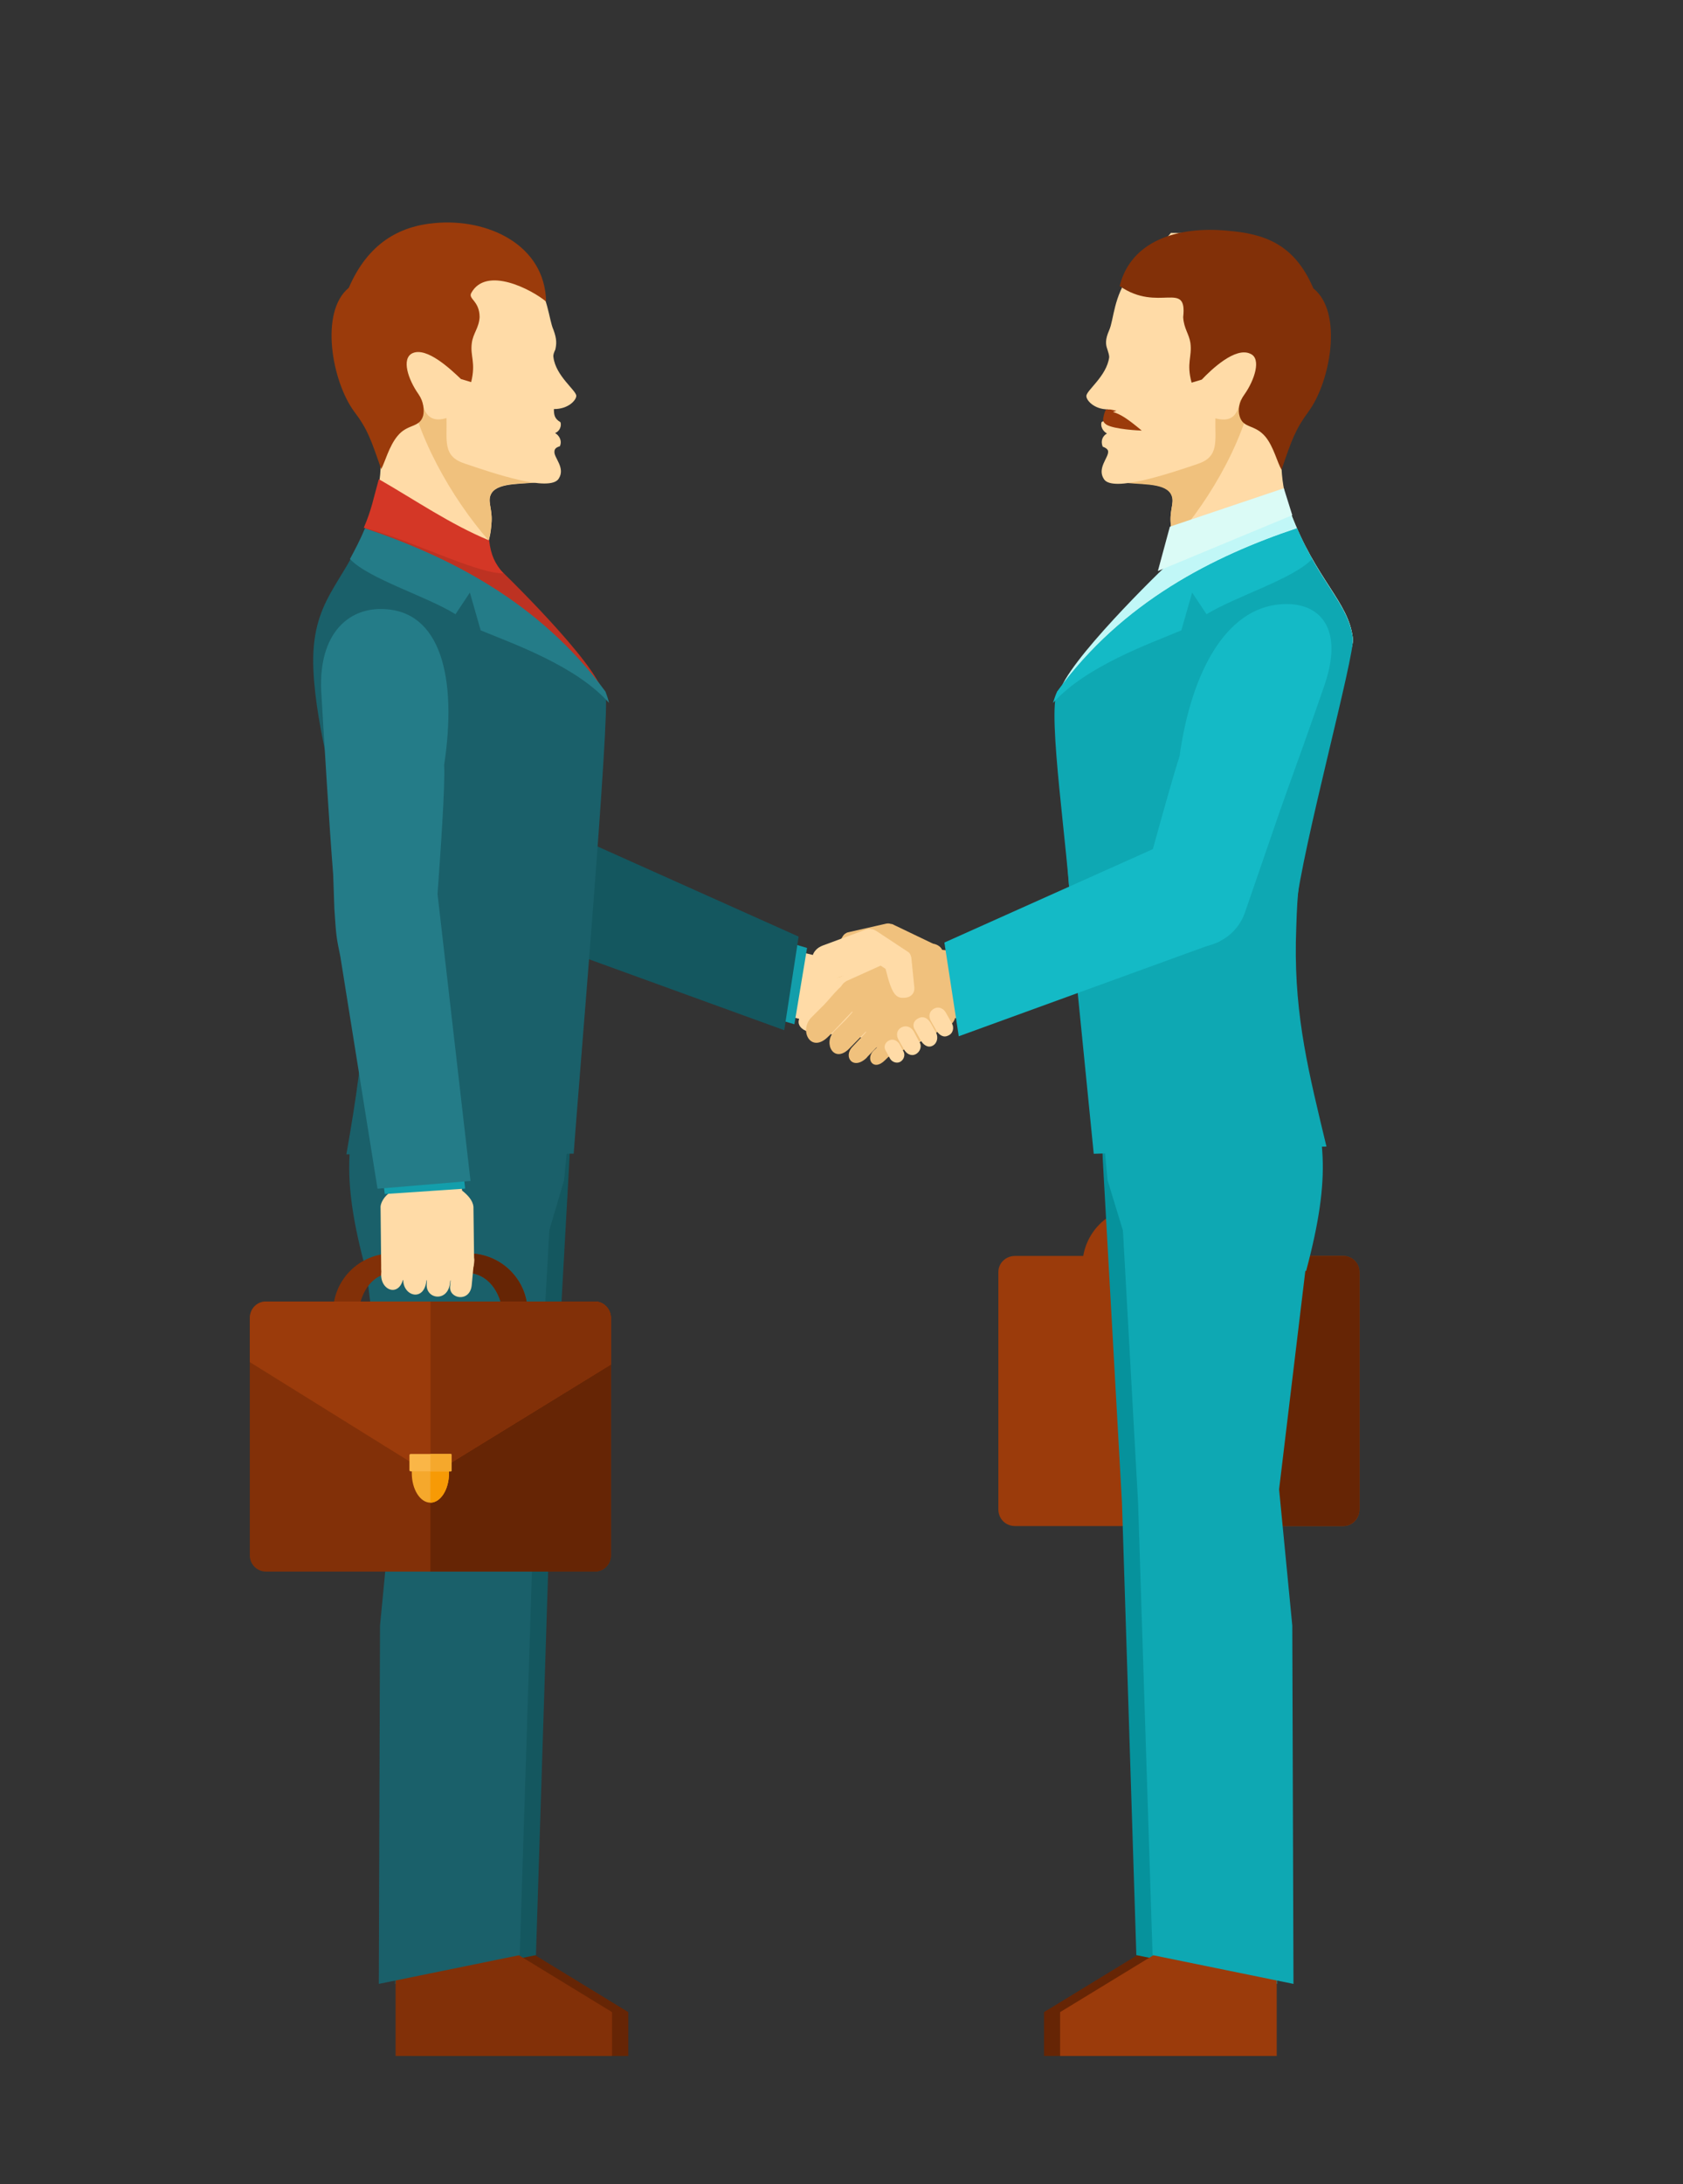 <svg xmlns="http://www.w3.org/2000/svg" id="Layer_1" data-name="Layer 1" viewBox="0 0 155.63 201.85"><rect x="0" y="0" width="155.63" height="201.85" fill="#333333" stroke="none"/><defs><style>      .cls-1 {        fill: #fab647;      }      .cls-1, .cls-2, .cls-3, .cls-4, .cls-5, .cls-6, .cls-7, .cls-8, .cls-9, .cls-10, .cls-11, .cls-12, .cls-13, .cls-14, .cls-15, .cls-16, .cls-17, .cls-18, .cls-19, .cls-20 {        fill-rule: evenodd;      }      .cls-2 {        fill: #9b3b0b;      }      .cls-3 {        fill: #1a606a;      }      .cls-4 {        fill: #14575f;      }      .cls-5 {        fill: #139eab;      }      .cls-6 {        fill: #06929c;      }      .cls-7 {        fill: #0ea8b3;      }      .cls-8 {        fill: #14bac6;      }      .cls-9 {        fill: #247c88;      }      .cls-10 {        fill: #dbfbf6;      }      .cls-11 {        fill: #d43726;      }      .cls-12 {        fill: #bd3222;      }      .cls-13 {        fill: #823008;      }      .cls-14 {        fill: #662505;      }      .cls-15 {        fill: #c1f7f7;      }      .cls-16 {        fill: #ed7500;      }      .cls-17 {        fill: #f0c17d;      }      .cls-18 {        fill: #ffdba7;      }      .cls-19 {        fill: #f79a05;      }      .cls-20 {        fill: #f5a82c;      }    </style></defs><path class="cls-18" d="M118.89,38.13c-.67,4.05-.5,6.66,.44,9.21,2.38,6.32,5.38,8.26,5.77,11.65,.22,1.5-3.72,8.99-4.82,13.98h-19.41l2.5-14.48c1.11-1.44,5.27-6.77,5.27-6.93,.33-1.28-.28-1.16-.39-3.38-.06-1.28,.44-1.89,0-2.61-.67-1.05-3.05-.78-4.6-1.05l11.59-11.26,3.66,4.88Z"></path><path class="cls-2" d="M93.87,116.06h30.34c.83,0,1.5,.67,1.5,1.5v21.91c0,.89-.67,1.55-1.5,1.55h-30.34c-.89,0-1.55-.67-1.55-1.55v-21.91c0-.83,.67-1.5,1.55-1.5h0Z"></path><path class="cls-14" d="M109.02,116.06h15.2c.83,0,1.5,.67,1.5,1.5v21.91c0,.83-.67,1.55-1.5,1.55h-15.2v-24.96Z"></path><path class="cls-2" d="M105.47,111.56h7.1c3,0,5.44,2.44,5.44,5.43v2.5c0,3-2.44,5.44-5.44,5.44h-7.1c-3,0-5.38-2.44-5.38-5.44v-2.5c0-2.99,2.39-5.43,5.38-5.43h0Zm.28,1.83h6.54c2.05,0,3.22,1.72,3.44,3.77l.28,2.27c.22,2-1.66,3.66-3.72,3.66h-6.54c-2.05,0-3.94-1.66-3.72-3.66l.33-2.33c.22-2.05,1.33-3.72,3.38-3.72h0Z"></path><path class="cls-16" d="M109.02,111.56h3.55c3,0,5.44,2.44,5.44,5.43v2.5c0,3-2.44,5.44-5.44,5.44h-3.55v-1.83h3.27c2.05,0,3.94-1.66,3.72-3.66l-.28-2.27c-.22-2.05-1.39-3.77-3.44-3.77h-3.27v-1.83Z"></path><polygon class="cls-18" points="67.31 86.33 75.46 88.32 75.46 94.53 67.31 92.54 67.31 86.33"></polygon><polygon class="cls-5" points="66.86 85.27 74.63 87.6 73.46 94.65 65.7 92.37 66.86 85.27"></polygon><polygon class="cls-4" points="73.85 86.55 46.23 74.18 46.68 83.72 48.39 86.44 72.52 95.2 73.85 86.55"></polygon><polygon class="cls-14" points="48.01 179.78 38.08 179.51 38.08 189.99 58.1 189.99 58.1 185.94 48.01 179.78"></polygon><polygon class="cls-4" points="34.42 107.07 52.94 99.25 52.66 107.07 50.89 138.85 49.56 180.67 36.52 183.33 36.64 150.22 37.86 137.63 34.69 111.84 34.42 107.07"></polygon><polygon class="cls-13" points="46.51 179.78 36.58 179.51 36.58 189.99 56.6 189.99 56.6 185.94 46.51 179.78"></polygon><path class="cls-3" d="M50.39,115.06l-16.53,2.39c-2.44-8.93-1.83-12.81,.44-19.14l.67-4.94,18.69,.39-1.5,15.31-1.77,5.99Z"></path><polygon class="cls-3" points="32.92 107.07 51.17 107.07 49.39 138.85 48.06 180.67 35.03 183.33 35.14 150.22 36.36 137.63 33.2 111.84 32.92 107.07"></polygon><polygon class="cls-14" points="106.63 179.78 116.56 179.51 116.56 189.99 96.54 189.99 96.54 185.94 106.63 179.78"></polygon><polygon class="cls-6" points="120.22 107.07 101.7 99.25 101.97 107.07 103.75 138.85 105.08 180.67 118.11 183.33 118 150.22 116.78 137.63 119.94 111.84 120.22 107.07"></polygon><polygon class="cls-2" points="108.13 179.78 118.06 179.51 118.06 189.99 98.03 189.99 98.03 185.94 108.13 179.78"></polygon><path class="cls-7" d="M104.25,115.06l16.53,2.39c2.38-8.93,1.83-12.76-.44-19.14l-.67-4.94-18.69,.39,1.44,15.31,1.83,5.99Z"></path><polygon class="cls-7" points="121.72 107.07 103.47 107.07 105.24 138.85 106.58 180.67 119.61 183.33 119.5 150.22 118.28 137.63 121.38 111.84 121.72 107.07"></polygon><path class="cls-7" d="M117.61,49.5c4.99,9.93,6.43,7.54,3.05,28.56-.67,4.05-.72,4.88-.83,8.98-.11,7.04,1.22,12.2,2.83,18.91l-21.52,.67-1.77-17.75-1.17-15.97c0-3.22,3.05-10.93,3.94-11.81,5.66-5.71,9.15-9.48,15.47-11.59h0Z"></path><path class="cls-15" d="M119.33,47.33c2.38,6.32,5.38,8.26,5.77,11.65,.22,1.5-3.72,8.99-4.82,13.98h-20.58l-1.55-9.49c1.55-3.44,10.21-11.76,10.48-11.92l10.71-4.22Z"></path><path class="cls-7" d="M119.94,48.83c2.22,5.16,4.77,7.04,5.16,10.15,.22,1.5-4.66,19.25-5.27,24.96l-20.85-.06c-.17-4.94-2.16-17.92-1.22-19.97,6.05-8.32,14.53-12.53,22.19-15.09h0Z"></path><path class="cls-8" d="M119.94,48.83c.44,1.05,.94,2,1.39,2.83-1.72,1.83-7.04,3.44-9.76,5.1l-1.33-2-1,3.49c-2.88,1.22-8.76,3.27-11.87,6.71,.11-.33,.22-.72,.39-1.05,6.05-8.32,14.53-12.53,22.19-15.09h0Z"></path><path class="cls-8" d="M122.44,63.09l-7.32,21.24c-.89,2.55-3.66,3.72-6.27,3.05h0c-2.61-.72-3.88-3.72-3-6.27l7.32-21.3c1.83-5.32,11.76-3.94,9.26,3.27h0Z"></path><path class="cls-18" d="M84.56,88.1l-8.37-.61c-.61-.06-.94,.5-1.05,1.05l-1.28,5.77c-.11,.55,.5,1,1.05,1.05l9.65,1.05c.55,.06,1.05-.5,1.05-1.05v-6.21c0-.55-.5-1-1.05-1.05h0Z"></path><polygon class="cls-17" points="89.77 88.05 86.44 87.71 86.44 93.87 89.38 94.2 89.77 88.05"></polygon><path class="cls-17" d="M85.78,87.27l-7.38,3.33c-.55,.22-.94,.89-.61,1.39l3.38,4.94c.33,.5,.83,.89,1.39,.61l5.16-2.72c.5-.28,.72-.78,.61-1.33l-1.16-5.6c-.17-.55-.89-.83-1.39-.61h0Z"></path><path class="cls-17" d="M82.39,85.38c.17,0,.28,.11,.44,.17l3.94,1.89c.44,.17,.33,.83,0,1.22l-.55,.55c-.33,.39-1.33,.94-1.72,.67l-3-1.94-1.83,.44c-1.66,2.11-2.11,2.16-2.94,1.78-.39-.22-.5-.72-.28-1.17l1.5-2.5h0c.11-.17,.28-.28,.44-.33l3.44-.78c.22-.06,.39-.06,.55,0h0Z"></path><path class="cls-17" d="M76.63,95.76l2.27-2.39c.61-.61,.5-1.89-.06-2.55h0c-.55-.61-2,1.39-2.61,2l-1.22,1.22c-1.16,1.22,0,3.38,1.61,1.72h0Z"></path><path class="cls-17" d="M78.57,96.86l2.11-2.16c.5-.55,.44-1.72-.11-2.27h0c-.5-.61-1.78,1.22-2.33,1.77l-1.11,1.11c-1.05,1.11,0,3.05,1.44,1.55h0Z"></path><path class="cls-17" d="M80.17,97.7l1.78-1.83c.44-.5,.33-1.39-.11-1.77h0c-.5-.33-1.61,1.16-2.05,1.61l-.94,1c-.94,.94,.06,2.27,1.33,1h0Z"></path><path class="cls-17" d="M81.84,97.97l1.55-1.5c.39-.33,.33-1.11-.06-1.44h0c-.39-.28-1.33,.94-1.72,1.28l-.83,.78c-.78,.78,0,1.94,1.05,.89h0Z"></path><path class="cls-18" d="M80.62,85.88c-.17-.06-.33-.06-.5,0l-4.05,1.5c-.44,.17-.89,.55-.94,1.05l-.17,.94c-.22,1.33,2.94,1.89,5.32-.89l1.61,1.05c.61,2.5,1,2.77,1.88,2.66,.5-.06,.83-.44,.78-.94l-.28-2.77h0c-.06-.22-.11-.39-.28-.5l-2.94-1.94c-.11-.06-.28-.17-.44-.17h0Z"></path><path class="cls-18" d="M84.95,94.09h0c-.5,.22-.61,.72-.33,1.11l.5,.89c.22,.44,.67,.78,1.11,.55h0c.44-.22,.55-.78,.33-1.22l-.5-.89c-.28-.44-.67-.67-1.11-.44h0Z"></path><path class="cls-18" d="M82.23,96.14h0c-.39,.17-.55,.61-.33,.94l.39,.72c.17,.33,.61,.5,.94,.33h0c.33-.17,.5-.61,.33-.94l-.39-.72c-.22-.33-.61-.5-.94-.33h0Z"></path><path class="cls-18" d="M86.39,93.2h0c-.44,.22-.55,.67-.33,1.11l.5,.89c.28,.44,.67,.72,1.11,.5h0c.44-.17,.61-.72,.33-1.17l-.5-.89c-.22-.44-.67-.67-1.11-.44h0Z"></path><path class="cls-18" d="M83.39,94.92h0c-.44,.22-.55,.67-.33,1.11l.5,.89c.22,.44,.67,.72,1.11,.5h0c.44-.22,.61-.78,.33-1.16l-.5-.94c-.22-.39-.67-.61-1.11-.39h0Z"></path><polygon class="cls-8" points="87.33 87.1 114.95 74.73 114.51 84.27 112.79 86.99 88.66 95.76 87.33 87.1"></polygon><path class="cls-18" d="M34.81,38.13c.67,4.05,.5,6.66-.44,9.21-2.33,6.32-3.94,9.37-4.38,12.76-.17,1.5,2.33,7.88,3.44,12.87h19.41l-2.5-14.48c-1.11-1.44-5.27-6.77-5.27-6.93-.28-1.28,.28-1.16,.39-3.38,.06-1.28-.44-1.89,0-2.61,.67-1.05,3.05-.78,4.6-1.05l-11.59-11.26-3.66,4.88Z"></path><path class="cls-12" d="M34.36,47.33c-2.33,6.32-4.27,9.15-4.66,12.48-.17,1.5,2.61,8.15,3.72,13.15h20.58l1.55-9.49c-1.55-3.44-10.21-11.76-10.48-11.92l-10.71-4.22Z"></path><path class="cls-17" d="M45.18,49.94c.11-.39,.22-.89,.28-1.78,.06-1.28-.44-1.89,0-2.61,.67-1.05,3.05-.78,4.6-1.05l-11.59-11.26-.94,1.28c.78,5.55,4.22,11.48,7.65,15.42h0Z"></path><path class="cls-18" d="M51.22,37.8c0,.55,.06,.89,.61,1.22,.11,.33-.06,.83-.5,1,.39,.22,.67,.72,.44,1.22-.39,.11-.5,.28-.5,.5-.06,.55,1.05,1.5,.39,2.5-.83,1.28-6.16-.55-8.65-1.39-2.11-.67-1.66-2.11-1.72-4.22-1.05,.33-2,.11-2.27-1.61-1.72-1.83-2.44-3.44-3.66-5.6,0,0,2.38-9.71,2.61-9.76,.22-.11,7.49-.17,7.49-.17,1.05,1.28,2.61,2.39,3.72,3.83,1.55,2.05,1.55,4.16,2,5.16,.33,.89,.28,1.33,.17,1.83-.11,.22-.22,.5-.17,.72,.22,1.72,2.11,3.05,2.11,3.55,0,.39-.72,1.22-2.05,1.22h0Z"></path><path class="cls-2" d="M50.5,27.87c-1.33-1.11-5.55-3.33-6.93-.78-.28,.55,.78,.72,.78,2.22-.06,1-.61,1.5-.72,2.39-.17,1.22,.39,1.77-.06,3.61l-.94-.28c-.94-.89-3.16-3-4.49-2.39-1.05,.5-.39,2.44,.55,3.77,.5,.72,.55,1.5,.44,2-.33,1.16-1.44,.72-2.38,1.89-.78,.94-1.16,2.44-1.5,3.05-.94-2.72-1.28-3.72-2.5-5.32-2.05-2.77-3.22-9.21-.5-11.43,1.77-4.1,4.66-5.71,7.99-5.99,4.77-.44,10.15,1.94,10.26,7.27h0Z"></path><path class="cls-11" d="M35.03,44.28c-.5,1.78-.67,2.83-1.39,4.49,3.94,.94,10.32,4.22,12.92,4.22-.78-.89-1.16-1.66-1.33-3.05-3.61-1.5-6.82-3.72-10.2-5.66h0Z"></path><path class="cls-3" d="M33.75,48.83c-1.94,5.21-5.05,6.54-4.77,13.03,.22,5.55,2.44,12.81,3.38,17.41,2.22,10.26,1.5,16.97-.33,27.4l21.02-.06c.33-4.82,3.44-41.32,2.94-42.49-5.82-7.93-13.48-9.26-22.24-15.31h0Z"></path><path class="cls-9" d="M33.75,48.83c-.44,1.05-.94,2-1.39,2.83,1.72,1.83,7.1,3.44,9.76,5.1l1.33-2,1,3.49c2.94,1.22,8.82,3.27,11.87,6.71-.06-.33-.22-.72-.33-1.05-6.1-8.32-14.59-12.53-22.24-15.09h0Z"></path><path class="cls-8" d="M122.44,63.42c-2.11,6.16-6.05,16.92-7.49,20.58l-10.15,.89c.39-1.17,3.44-12.54,4.27-14.98,1.11-7.99,4.49-14.2,10.04-14.09,3.05,.06,5.16,2.38,3.33,7.6h0Z"></path><path class="cls-13" d="M24.6,120.27h30.39c.83,0,1.5,.67,1.5,1.55v21.91c0,.83-.67,1.5-1.5,1.5H24.6c-.83,0-1.5-.67-1.5-1.5v-21.91c0-.89,.67-1.55,1.5-1.55h0Z"></path><path class="cls-14" d="M39.8,120.27h15.2c.83,0,1.5,.67,1.5,1.55v21.91c0,.83-.67,1.5-1.5,1.5h-15.2v-24.96Z"></path><path class="cls-13" d="M36.25,115.83h7.1c2.99,0,5.43,2.44,5.43,5.38v2.55c0,2.94-2.44,5.38-5.43,5.38h-7.1c-3,0-5.44-2.44-5.44-5.38v-2.55c0-2.94,2.44-5.38,5.44-5.38h0Zm.28,1.78h6.55c2.05,0,3.22,1.77,3.44,3.77l.28,2.27c.22,2-1.66,3.72-3.72,3.72h-6.55c-2.05,0-3.94-1.72-3.72-3.72l.33-2.33c.22-2,1.33-3.72,3.38-3.72h0Z"></path><path class="cls-14" d="M39.8,115.83h3.55c2.99,0,5.43,2.44,5.43,5.38v2.55c0,2.94-2.44,5.38-5.43,5.38h-3.55v-1.77h3.27c2.05,0,3.94-1.72,3.72-3.72l-.28-2.27c-.22-2-1.39-3.77-3.44-3.77h-3.27v-1.78Z"></path><path class="cls-2" d="M24.6,120.27h30.39c.83,0,1.5,.67,1.5,1.55v4.27l-15.53,9.54c-.72,.44-1.44,.44-2.16,0l-15.7-9.76v-4.05c0-.89,.67-1.55,1.5-1.55h0Z"></path><path class="cls-13" d="M39.8,120.27h15.2c.83,0,1.5,.67,1.5,1.55v4.27l-15.53,9.54c-.39,.28-.78,.39-1.16,.33v-15.7Z"></path><path class="cls-20" d="M41.52,135.75v.39c0,1.5-.78,2.72-1.72,2.72s-1.72-1.22-1.72-2.72v-.39h3.44Z"></path><path class="cls-19" d="M41.52,135.75v.39c0,1.5-.78,2.72-1.72,2.72v-3.11h1.72Z"></path><path class="cls-1" d="M37.97,134.36h3.72c.06,0,.06,.06,.06,.11v1.39c0,.06,0,.11-.06,.11h-3.72c-.06,0-.11-.06-.11-.11v-1.39c0-.06,.06-.11,.11-.11h0Z"></path><path class="cls-20" d="M39.8,134.36h1.89c.06,0,.06,.06,.06,.11v1.39c0,.06,0,.11-.06,.11h-1.89v-1.61Z"></path><path class="cls-18" d="M35.19,111.51l.06,5.66c0,.67,.55,1.11,1.22,1.11l6.32,.06c.67,0,1.16-1.39,1.05-2.05l-.06-4.77c-.06-.61-.55-1.11-1.05-1.5l-.61-4.99c-1.55,.39-4.05,.67-5.6,1l-.33,4.1c-.72,.39-1,1.11-1,1.39h0Z"></path><path class="cls-18" d="M37.36,117.66l.22-3.38c.06-.83-.78-1.66-1.55-1.66h0c-.72,0-.61,2.44-.67,3.33l-.11,1.72c-.11,1.72,1.94,2.33,2.11,0h0Z"></path><path class="cls-18" d="M39.46,118.16l.22-3.22c.06-.83-.83-1.61-1.61-1.61h0c-.78-.06-.61,2.33-.67,3.16l-.11,1.66c-.11,1.66,2.05,2.27,2.16,0h0Z"></path><path class="cls-18" d="M41.63,118.44l.17-2.83c.06-.72-.83-1.28-1.61-1.16h0c-.78,.06-.61,2.05-.67,2.77l-.06,1.44c-.11,1.44,2.05,1.72,2.16-.22h0Z"></path><path class="cls-18" d="M43.62,118.77l.22-2.33c.06-.61-.72-1.11-1.44-1.05h0c-.72,.06-.61,1.72-.67,2.27l-.11,1.22c-.11,1.16,1.83,1.5,2-.11h0Z"></path><polygon class="cls-5" points="34.75 103.3 42.24 102.74 43.01 109.84 35.58 110.34 34.75 103.3"></polygon><path class="cls-9" d="M29.7,63.81c.28,4.71,.72,12.09,1.11,17.03l.11,3.16c.17,2.5,.17,2.55,.55,4.38l3.44,21.47,8.6-.72-3.05-26.51c.28-3.94,.72-10.15,.61-11.92,1.22-8.04-.28-14.36-5.77-14.42-3.05-.06-5.82,2.22-5.6,7.54h0Z"></path><path class="cls-17" d="M108.52,50c-.11-.39-.22-.89-.28-1.78-.06-1.28,.44-1.88,0-2.61-.67-1.05-3-.78-4.55-1.05l11.54-11.26,.94,1.28c-.72,5.55-4.16,11.48-7.65,15.42h0Z"></path><path class="cls-18" d="M102.47,37.85c.06,.55-.06,.89-.61,1.16-.11,.39,.11,.83,.5,1.05-.39,.22-.61,.67-.39,1.22,.33,.11,.5,.28,.5,.44,.06,.55-1.05,1.55-.39,2.55,.78,1.28,6.16-.55,8.65-1.39,2.05-.67,1.61-2.11,1.66-4.22,1.11,.28,2,.11,2.27-1.61,1.72-1.83,2.44-3.44,3.66-5.6,0,0-2.33-9.71-2.55-9.76-.22-.11-7.49-.17-7.49-.17-1.05,1.28-2.66,2.33-3.77,3.83-1.55,2.05-1.5,4.16-1.94,5.16-.39,.89-.33,1.33-.17,1.77,.06,.22,.17,.5,.17,.72-.22,1.77-2.16,3.11-2.11,3.61,0,.39,.72,1.22,2,1.22h0Z"></path><path class="cls-13" d="M103.53,26.43c3.61,2.5,6.27-.61,5.88,2.88,.06,1.05,.55,1.55,.67,2.39,.17,1.28-.39,1.83,.11,3.66l.94-.28c.89-.94,3.11-3.05,4.49-2.39,1.05,.44,.39,2.44-.55,3.77-.5,.67-.61,1.44-.44,2,.33,1.16,1.39,.72,2.38,1.89,.78,.94,1.11,2.44,1.5,3.05,.94-2.77,1.28-3.72,2.5-5.38,2-2.72,3.22-9.15,.44-11.37-1.77-4.16-4.6-5.05-7.93-5.33-4.66-.44-8.93,.94-9.98,5.1h0Z"></path><path class="cls-2" d="M103.25,37.96l-.33,.11c.72,.22,1.33,.61,2.66,1.72-.17,0-2.55-.11-3.27-.55-.39-.28-.33-.44-.22-.94,.06-.22,.17-.44,.17-.44,.44-.06,.5,0,1,.11h0Z"></path><polygon class="cls-10" points="119.5 47.61 118.72 45.12 108.18 48.67 107.07 52.77 119.5 47.61"></polygon></svg>